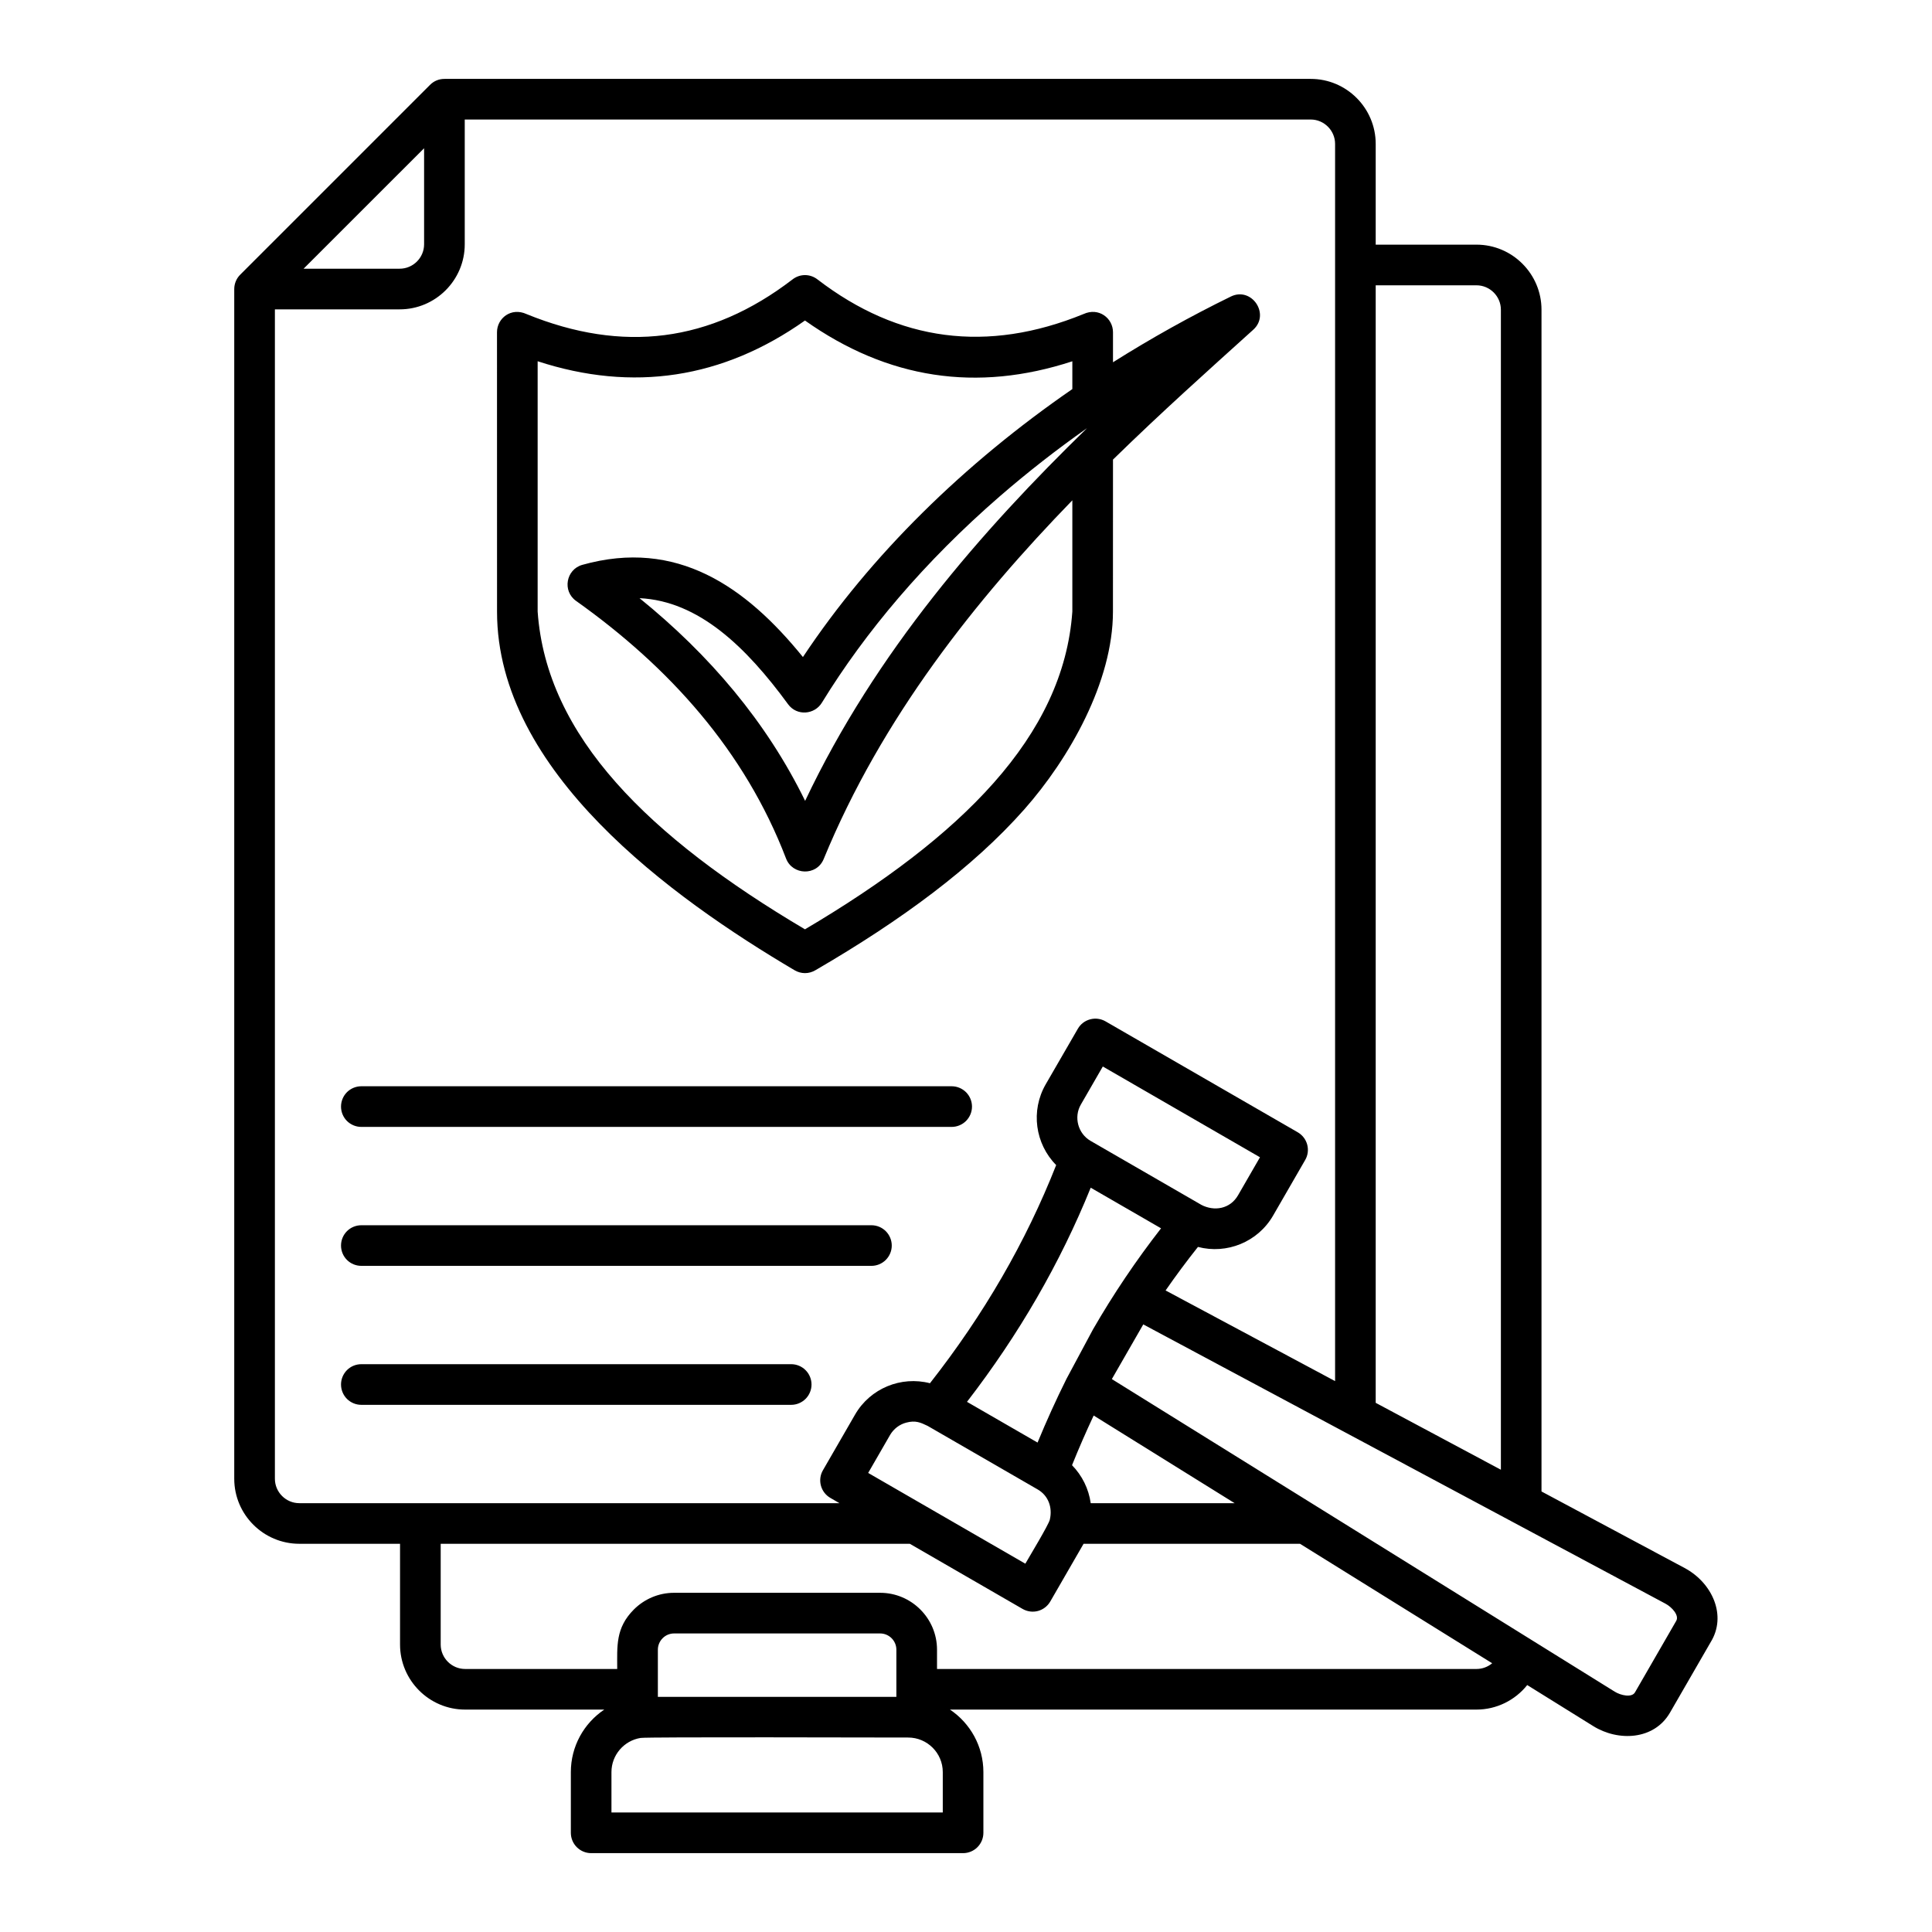 <svg width="49" height="49" viewBox="0 0 49 49" fill="none" xmlns="http://www.w3.org/2000/svg">
<path fill-rule="evenodd" clip-rule="evenodd" d="M7.701 6.815H10.137C10.477 6.815 10.756 6.537 10.756 6.196V3.76L7.7 6.815L7.701 6.815ZM23.527 36.164C23.345 36.076 23.217 36.019 22.985 36.081C22.899 36.103 22.819 36.143 22.749 36.196C22.679 36.25 22.62 36.317 22.575 36.393L22.019 37.357L26.005 39.659C26.104 39.486 26.595 38.674 26.626 38.542C26.698 38.235 26.59 37.931 26.315 37.774L23.527 36.164ZM30.461 30.554C30.799 30.733 31.2 30.66 31.399 30.316L31.956 29.351L27.97 27.049L27.412 28.016C27.229 28.333 27.34 28.75 27.659 28.935L30.461 30.553L30.461 30.554ZM28.199 34.977L40.954 42.905C41.106 42.999 41.385 43.063 41.467 42.922L42.513 41.109C42.594 40.969 42.403 40.76 42.242 40.674L28.996 33.59L28.199 34.977ZM27.049 34.97C26.785 35.5 26.541 36.039 26.315 36.587L24.525 35.554C25.843 33.845 26.889 32.034 27.663 30.123L29.447 31.153C28.814 31.966 28.237 32.822 27.722 33.715L27.049 34.97V34.97ZM31.313 38.124H27.663C27.612 37.76 27.446 37.423 27.189 37.161C27.36 36.736 27.543 36.316 27.738 35.901L31.313 38.124ZM34.891 35.579V7.236H37.447C37.787 7.236 38.066 7.515 38.066 7.855V37.276L34.891 35.579ZM29.562 32.729C29.824 32.352 30.097 31.984 30.383 31.625C31.114 31.817 31.901 31.501 32.288 30.831L33.102 29.421C33.171 29.303 33.189 29.163 33.154 29.031C33.119 28.899 33.033 28.787 32.915 28.718L28.037 25.903C27.919 25.836 27.779 25.817 27.648 25.853C27.517 25.888 27.405 25.973 27.337 26.091L26.522 27.5C26.134 28.172 26.255 29.012 26.787 29.549C26.02 31.496 24.953 33.34 23.586 35.082C22.856 34.893 22.072 35.209 21.686 35.878L20.872 37.288C20.803 37.406 20.785 37.546 20.82 37.678C20.855 37.809 20.941 37.922 21.059 37.99L21.29 38.124H7.591C7.251 38.124 6.972 37.845 6.972 37.505V7.846H10.137C11.046 7.846 11.787 7.105 11.787 6.196V3.031H33.242C33.582 3.031 33.861 3.31 33.861 3.65V35.028L29.562 32.729V32.729ZM23.035 44.068C22.324 44.068 16.423 44.05 16.248 44.078C15.827 44.145 15.508 44.511 15.508 44.944V45.969H23.911V44.944C23.911 44.459 23.514 44.068 23.035 44.068L23.035 44.068ZM24.093 43.359C24.61 43.706 24.941 44.292 24.941 44.944V46.484C24.941 46.621 24.887 46.752 24.79 46.849C24.694 46.945 24.563 47 24.426 47H14.993C14.856 47 14.725 46.945 14.629 46.849C14.532 46.752 14.478 46.621 14.478 46.484V44.944C14.478 44.292 14.808 43.706 15.326 43.359H11.796C10.887 43.359 10.146 42.618 10.146 41.709V39.154H7.591C6.682 39.154 5.941 38.414 5.941 37.505V7.331C5.941 7.262 5.955 7.194 5.982 7.13C6.008 7.067 6.048 7.01 6.097 6.962L10.903 2.156C11.003 2.054 11.132 2 11.279 2.001H33.242C34.151 2 34.891 2.741 34.891 3.65V6.205H37.447C38.356 6.205 39.096 6.946 39.096 7.855V37.827L42.725 39.768C43.429 40.144 43.803 40.977 43.386 41.65L42.355 43.436C41.952 44.134 41.043 44.172 40.41 43.779L38.734 42.737C38.427 43.122 37.956 43.359 37.447 43.359H24.093ZM22.734 43.037V41.84C22.734 41.613 22.548 41.428 22.322 41.428H17.097C16.988 41.428 16.883 41.471 16.806 41.549C16.729 41.626 16.685 41.731 16.685 41.84V43.037H22.734ZM15.654 42.329H11.796C11.456 42.329 11.177 42.05 11.177 41.709V39.154H23.075L25.935 40.806C26.053 40.874 26.193 40.893 26.325 40.858C26.457 40.822 26.569 40.736 26.637 40.618L27.482 39.154H32.971L37.845 42.184C37.733 42.278 37.592 42.329 37.447 42.329H23.765V41.84C23.765 41.045 23.117 40.397 22.322 40.397H17.097C16.699 40.397 16.339 40.559 16.077 40.82C15.608 41.29 15.654 41.748 15.654 42.329V42.329ZM9.164 28.581H24.136C24.273 28.581 24.404 28.526 24.501 28.43C24.597 28.333 24.652 28.202 24.652 28.066C24.652 27.929 24.597 27.798 24.501 27.701C24.404 27.605 24.273 27.55 24.136 27.55H9.164C9.027 27.55 8.896 27.605 8.799 27.701C8.703 27.798 8.649 27.929 8.649 28.066C8.649 28.202 8.703 28.333 8.799 28.43C8.896 28.526 9.027 28.581 9.164 28.581ZM9.164 32.105H22.102C22.238 32.105 22.369 32.051 22.466 31.954C22.562 31.858 22.617 31.727 22.617 31.59C22.617 31.453 22.562 31.322 22.466 31.226C22.369 31.129 22.238 31.075 22.102 31.075H9.164C9.027 31.075 8.896 31.129 8.799 31.226C8.703 31.322 8.649 31.453 8.649 31.59C8.649 31.727 8.703 31.858 8.799 31.954C8.896 32.051 9.027 32.105 9.164 32.105ZM9.164 35.63H20.067C20.203 35.63 20.334 35.575 20.431 35.479C20.528 35.382 20.582 35.251 20.582 35.114C20.582 34.978 20.528 34.847 20.431 34.75C20.334 34.653 20.203 34.599 20.067 34.599H9.164C9.027 34.599 8.896 34.653 8.799 34.75C8.703 34.847 8.649 34.978 8.649 35.114C8.649 35.251 8.703 35.382 8.799 35.479C8.896 35.575 9.027 35.63 9.164 35.63ZM25.36 12.585C23.449 14.243 21.943 16.032 20.848 17.817C20.662 18.128 20.211 18.166 19.988 17.862C18.923 16.406 17.718 15.242 16.22 15.171C17.994 16.608 19.44 18.307 20.42 20.312C22.211 16.527 24.91 13.449 27.57 10.859C26.805 11.397 26.067 11.973 25.36 12.585ZM28.228 9.188V8.425C28.228 8.072 27.869 7.787 27.48 7.965C25.041 8.96 22.793 8.667 20.735 7.088C20.545 6.94 20.287 6.94 20.097 7.089C19.059 7.885 17.979 8.355 16.858 8.499C15.744 8.642 14.576 8.464 13.355 7.966C12.963 7.786 12.605 8.073 12.605 8.425L12.606 15.514C12.606 19.575 17.04 22.77 20.151 24.607C20.318 24.705 20.515 24.705 20.681 24.607C22.869 23.336 24.676 21.998 25.975 20.532C27.119 19.239 28.227 17.288 28.227 15.513L28.228 11.656C29.479 10.434 30.617 9.418 31.785 8.363C32.222 7.97 31.745 7.262 31.217 7.521C30.191 8.023 29.194 8.579 28.228 9.188L28.228 9.188ZM20.364 16.664C22.088 14.07 24.459 11.756 27.197 9.868V9.163C24.771 9.957 22.511 9.612 20.416 8.129C18.331 9.604 16.049 9.95 13.636 9.162V15.51C13.746 17.091 14.45 18.522 15.627 19.851C16.796 21.172 18.431 22.396 20.416 23.57C22.402 22.396 24.037 21.172 25.206 19.851C26.383 18.522 27.087 17.091 27.197 15.51V12.689C24.755 15.204 22.366 18.198 20.891 21.786C20.711 22.224 20.098 22.197 19.936 21.774C18.888 19.039 16.974 16.92 14.61 15.24C14.257 14.989 14.357 14.442 14.769 14.326C17.163 13.654 18.912 14.873 20.364 16.664V16.664Z" fill="black"/>
</svg>
